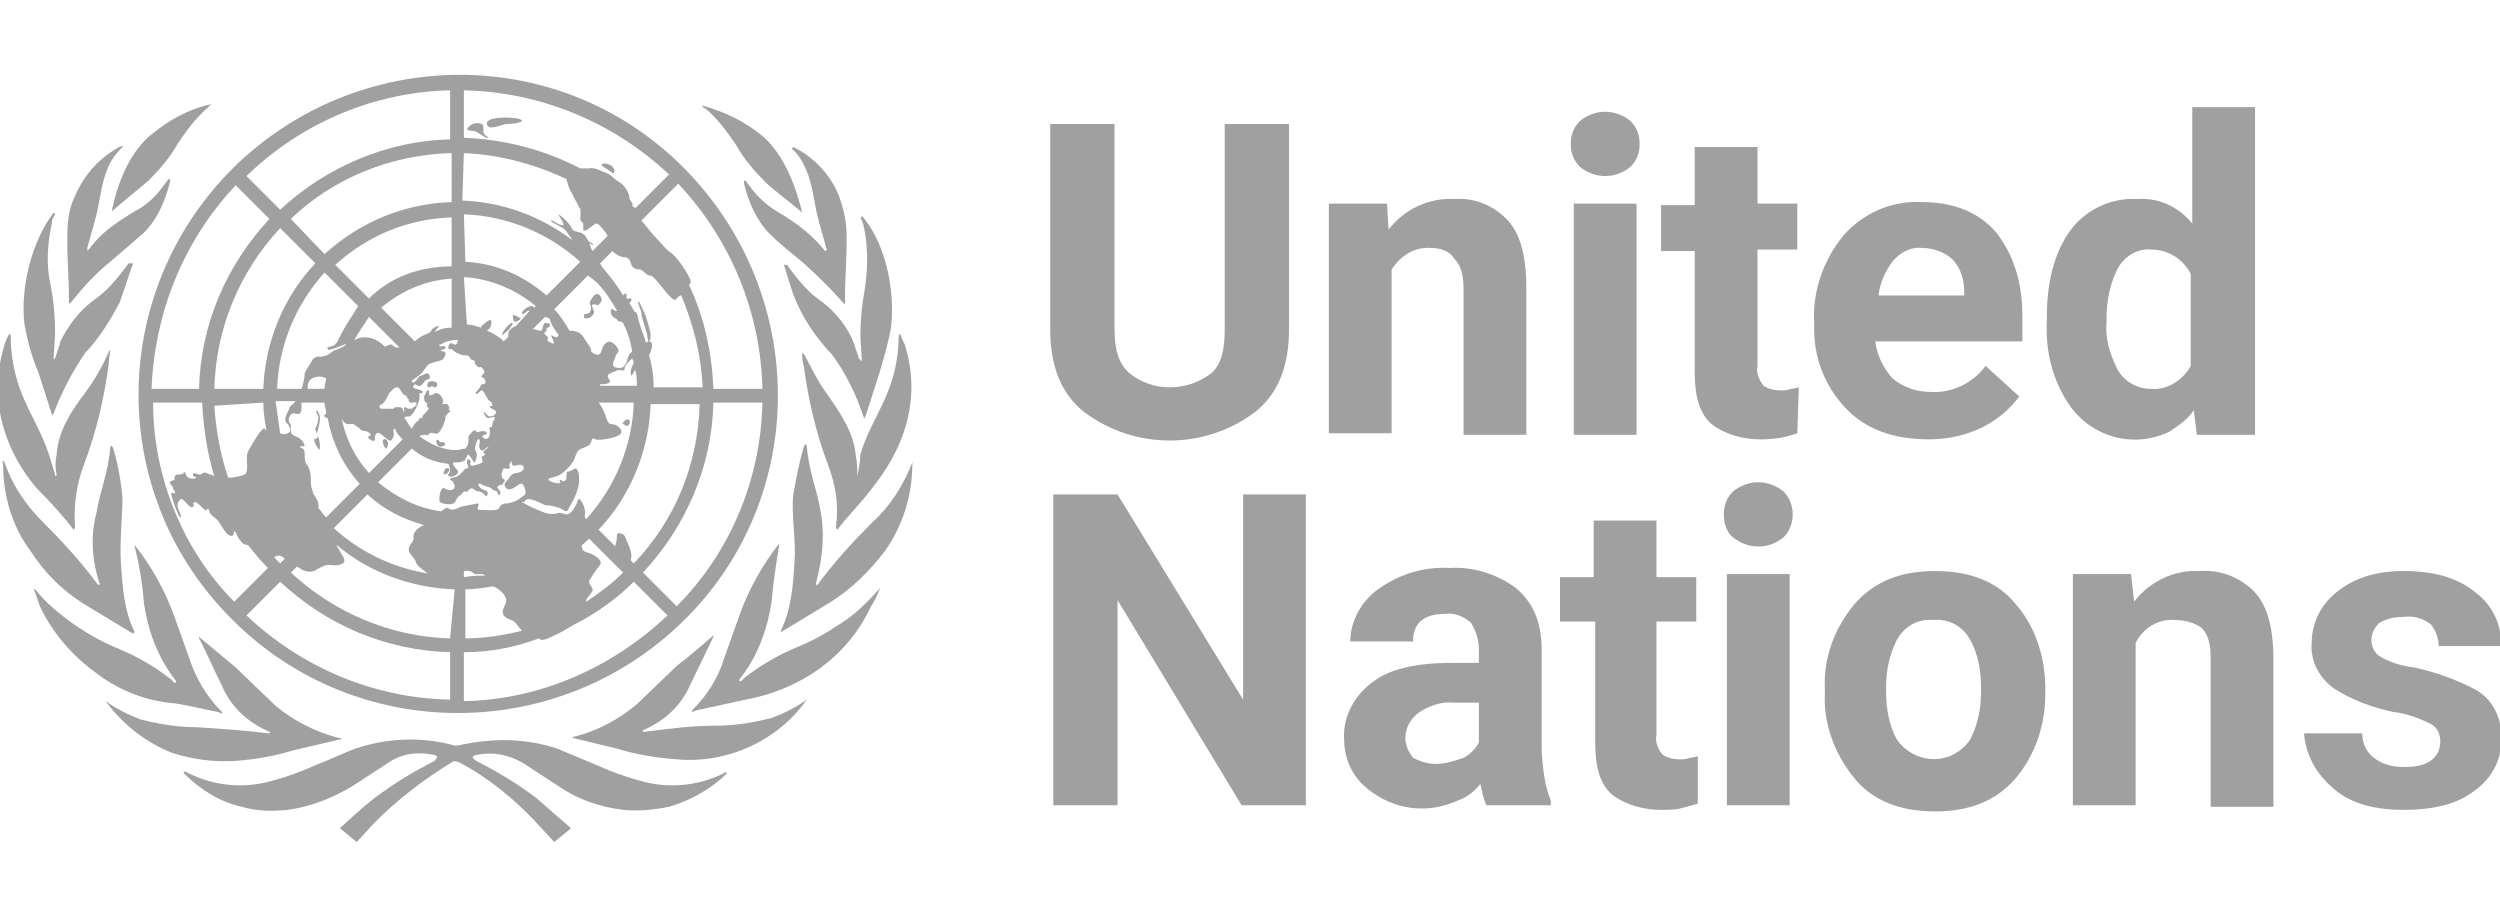 <?xml version="1.0" encoding="utf-8"?>
<!-- Generator: Adobe Illustrator 25.3.1, SVG Export Plug-In . SVG Version: 6.00 Build 0)  -->
<svg version="1.1" id="svg932" xmlns="http://www.w3.org/2000/svg" xmlns:xlink="http://www.w3.org/1999/xlink" x="0px" y="0px"
	 viewBox="0 0 163.3 60" style="enable-background:new 0 0 163.3 60;" xml:space="preserve">
<style type="text/css">
	.st0{fill:#A0A0A0;}
</style>
<g>
	<path id="path927" class="st0" d="M80,8.1h4.2v13.4c0,2.4-0.7,4.2-2.2,5.4c-3.3,2.5-7.9,2.5-11.2,0c-1.5-1.2-2.2-3-2.2-5.4V8.1h4.2
		v13.4c0,1.4,0.3,2.3,1,2.9c1.5,1.2,3.7,1.2,5.3,0c0.7-0.6,0.9-1.6,0.9-2.9L80,8.1z M93.5,16.2c-1.1-0.1-2,0.5-2.6,1.4v10.7h-4.1
		v-15h3.8l0.1,1.7c1-1.3,2.6-2.1,4.3-2c1.3-0.1,2.5,0.4,3.4,1.3c0.9,0.9,1.3,2.4,1.3,4.5v9.6h-4.1v-9.5c0-1-0.2-1.6-0.6-2
		C94.7,16.4,94.1,16.2,93.5,16.2L93.5,16.2z M102.6,9.4c0-0.6,0.2-1.1,0.6-1.5c1-0.8,2.3-0.8,3.3,0c0.4,0.4,0.6,0.9,0.6,1.5
		s-0.2,1.1-0.6,1.5c-1,0.8-2.3,0.8-3.3,0C102.8,10.5,102.6,10,102.6,9.4z M106.9,13.3v15.1h-4.1V13.3H106.9z M117.4,28.3
		c-0.8,0.3-1.6,0.4-2.4,0.4c-1.1,0-2.3-0.3-3.2-1c-0.8-0.7-1.1-1.8-1.1-3.4v-7.9h-2.2v-3h2.2V9.6h4.1v3.7h2.6v3h-2.6v7.6
		c-0.1,0.5,0.1,0.9,0.4,1.3c0.3,0.2,0.7,0.3,1.1,0.3c0.2,0,0.4,0,0.7-0.1c0.2,0,0.4-0.1,0.5-0.1L117.4,28.3z M131.9,25.9
		c-0.6,0.8-1.3,1.4-2.2,1.9c-1.1,0.6-2.4,0.9-3.7,0.9c-2.4,0-4.2-0.7-5.5-2.1s-2-3.2-2-5.1V21c-0.1-2,0.6-4,1.9-5.6
		c1.3-1.5,3.2-2.3,5.1-2.2c2.2,0,3.8,0.7,4.9,2c1.1,1.4,1.7,3.2,1.7,5.4v1.7h-9.6c0.1,0.9,0.5,1.7,1.1,2.4c0.7,0.6,1.6,0.9,2.5,0.9
		c1.4,0.1,2.8-0.6,3.6-1.7L131.9,25.9z M125.6,16.2c-0.8-0.1-1.5,0.3-2,0.9c-0.5,0.7-0.8,1.4-0.9,2.2h5.6V19c0-0.7-0.2-1.4-0.7-2
		C127.1,16.5,126.3,16.2,125.6,16.2L125.6,16.2z M143.5,28.4l-0.2-1.6c-0.4,0.6-1,1-1.6,1.4c-2.3,1.1-5,0.4-6.5-1.7
		c-1.1-1.6-1.6-3.5-1.5-5.5v-0.3c0-2.3,0.5-4.2,1.5-5.6c1-1.4,2.7-2.2,4.4-2.1c1.4-0.1,2.7,0.5,3.6,1.6V7h4.1v21.4H143.5z M137.6,21
		c-0.1,1.1,0.2,2.1,0.7,3.1c0.4,0.8,1.3,1.3,2.2,1.3c1.1,0.1,2.1-0.6,2.6-1.5v-6c-0.5-1-1.5-1.6-2.6-1.6c-0.9-0.1-1.8,0.5-2.2,1.3
		c-0.5,1-0.7,2.1-0.7,3.2V21z M85.3,32.3v20.3h-4.2L73,39.2v13.4h-4.2V32.3H73l8.2,13.4V32.3H85.3z M97.1,52.6
		c-0.2-0.4-0.3-0.9-0.4-1.4c-0.4,0.5-0.9,0.9-1.5,1.1c-2,0.9-4.2,0.6-5.9-0.8c-1-0.8-1.5-2-1.5-3.2c-0.1-1.4,0.6-2.8,1.8-3.7
		c1.1-0.9,2.9-1.3,5.2-1.3h1.8v-0.9c0-0.6-0.2-1.2-0.5-1.7c-0.4-0.4-1.1-0.7-1.7-0.6c-1.4,0-2.1,0.6-2.1,1.8h-4.1
		c0-1.3,0.7-2.6,1.8-3.4c1.4-1,3-1.5,4.7-1.4c1.5-0.1,3.1,0.4,4.3,1.3c1.1,0.9,1.7,2.2,1.7,4v6.4c0,0.7,0.1,1.4,0.2,2.1
		c0.1,0.5,0.2,0.9,0.4,1.4v0.3L97.1,52.6z M93.8,49.9c0.6,0,1.2-0.2,1.8-0.4c0.4-0.2,0.8-0.6,1-1v-2.6H95c-0.8-0.1-1.7,0.2-2.4,0.7
		c-0.5,0.4-0.8,1-0.8,1.6c0,0.5,0.2,0.9,0.5,1.3C92.7,49.7,93.2,49.9,93.8,49.9L93.8,49.9z M110.9,52.5c-0.4,0.1-0.7,0.2-1.1,0.3
		s-0.9,0.1-1.3,0.1c-1.1,0-2.3-0.3-3.2-1c-0.8-0.7-1.1-1.8-1.1-3.4v-7.9h-2.3v-2.9h2.2V34h4.1v3.7h2.6v2.9h-2.6V48
		c-0.1,0.5,0.1,0.9,0.4,1.3c0.3,0.2,0.7,0.3,1.1,0.3c0.2,0,0.4,0,0.7-0.1c0.2,0,0.4-0.1,0.5-0.1L110.9,52.5z M112.6,33.6
		c0-0.6,0.2-1.1,0.6-1.5c1-0.8,2.3-0.8,3.3,0c0.8,0.8,0.8,2.2,0,3c-1,0.8-2.3,0.8-3.3,0C112.8,34.8,112.6,34.2,112.6,33.6
		L112.6,33.6z M116.9,37.5v15.1h-4.1V37.5H116.9z M119.2,45.3V45c-0.1-2,0.6-3.9,1.9-5.5c1.3-1.5,3-2.2,5.3-2.2
		c2.3,0,4.1,0.7,5.3,2.2c1.3,1.5,1.9,3.5,1.9,5.5v0.3c0,2-0.6,3.9-1.9,5.5c-1.3,1.5-3,2.2-5.3,2.2s-4.1-0.7-5.3-2.2
		C119.8,49.2,119.1,47.2,119.2,45.3L119.2,45.3z M123.2,44.9v0.3c0,1.1,0.2,2.2,0.7,3.1c0.9,1.3,2.7,1.7,4,0.8
		c0.3-0.2,0.6-0.5,0.8-0.8c0.5-1,0.7-2,0.7-3.1v-0.3c0-1.1-0.2-2.2-0.7-3.1c-0.5-0.9-1.4-1.4-2.4-1.3c-1-0.1-1.9,0.4-2.4,1.3
		C123.4,42.8,123.2,43.8,123.2,44.9L123.2,44.9z M142.1,40.5c-1.1-0.1-2.1,0.5-2.6,1.5v10.6h-4.1V37.5h3.8l0.2,1.8
		c1-1.3,2.6-2.1,4.3-2c1.3-0.1,2.6,0.4,3.5,1.3c0.9,0.9,1.3,2.4,1.3,4.5v9.6h-4.1V43c0-1-0.2-1.6-0.6-2
		C143.4,40.7,142.7,40.5,142.1,40.5L142.1,40.5z M159.4,48.4c0-0.4-0.2-0.9-0.6-1.1c-0.8-0.4-1.6-0.7-2.5-0.8
		c-1.4-0.3-2.7-0.8-3.8-1.5c-1-0.7-1.6-1.8-1.5-3c0-1.3,0.6-2.5,1.6-3.3c1.1-0.9,2.5-1.4,4.4-1.4s3.5,0.4,4.7,1.4
		c1.1,0.8,1.7,2.1,1.7,3.5h-4.1c0-0.5-0.2-1-0.5-1.4c-0.5-0.4-1.1-0.6-1.8-0.5c-0.6,0-1.1,0.1-1.6,0.4c-0.3,0.3-0.5,0.7-0.5,1.1
		c0,0.4,0.2,0.9,0.6,1.1c0.7,0.4,1.4,0.6,2.2,0.7c1.4,0.3,2.8,0.8,4.1,1.5c1.1,0.7,1.6,1.8,1.6,3.2c0,1.3-0.6,2.5-1.7,3.3
		c-1.1,0.9-2.7,1.3-4.7,1.3c-2.1,0-3.7-0.5-4.8-1.6c-1-0.9-1.6-2.1-1.7-3.4h3.8c0,0.7,0.3,1.3,0.9,1.7c0.6,0.4,1.2,0.5,1.9,0.5
		C158.6,50.1,159.4,49.5,159.4,48.4L159.4,48.4z"/>
	<path id="path929" class="st0" d="M47.3,50.5c-1.6,0.8-3.4,1-5.1,0.6c-1.2-0.3-2.3-0.7-3.4-1.2l-2.4-1c-2.1-0.7-4.3-0.7-6.5-0.2
		h-0.2c-2.1-0.6-4.4-0.5-6.5,0.2c-0.8,0.3-1.6,0.7-2.4,1c-1.1,0.5-2.2,0.9-3.4,1.2c-1.7,0.4-3.5,0.2-5.1-0.6l-0.2-0.1
		c-0.1,0-0.1,0-0.1,0.1c1.1,1.1,2.4,1.9,3.8,2.2c1,0.3,2,0.3,3,0.2c1.5-0.2,3-0.8,4.3-1.6l2.3-1.5c0.9-0.6,1.9-0.7,2.9-0.5
		c0.5,0.1,0.1,0.3,0.1,0.4c-1.4,0.7-2.7,1.5-3.9,2.4c-0.8,0.6-2.3,2-2.3,2l1.1,0.9l1.2-1.3c1.5-1.5,3.2-2.8,5-3.9
		c0.1-0.1,0.3-0.1,0.5,0c1.9,1,3.6,2.4,5,3.9l1.2,1.3l1.1-0.9l-2.3-2c-1.2-0.9-2.5-1.7-3.9-2.4c-0.1-0.1-0.5-0.3,0.1-0.4
		c1-0.2,2,0,2.9,0.5l2.3,1.5c1.3,0.9,2.7,1.4,4.3,1.6c1,0.1,2,0,3-0.2c1.4-0.4,2.8-1.2,3.8-2.2c0,0-0.1,0-0.1-0.1L47.3,50.5
		 M52.7,45.7c-0.7,0.5-1.5,0.9-2.3,1.2c-1.2,0.3-2.4,0.5-3.6,0.5c-1.6,0-3.1,0.2-4.7,0.4c-0.1,0-0.2,0-0.1-0.1
		c1.4-0.6,2.5-1.6,3.1-3l1.5-3.1v-0.1c-0.1,0.1-1.6,1.4-2.4,2L41.6,46c-1.2,1-2.5,1.7-4,2.1h-0.1l-0.1,0.1l2.9,0.7
		c1.3,0.4,2.6,0.6,3.9,0.7C47.5,49.9,50.8,48.4,52.7,45.7C52.8,45.7,52.7,45.7,52.7,45.7 M57.5,38.4c-0.8,0.9-1.7,1.8-2.7,2.4
		c-0.9,0.6-1.8,1.1-2.8,1.5c-1.2,0.5-2.4,1.2-3.4,2l-0.2,0.2c-0.1,0-0.1,0-0.1-0.1s1.6-1.7,2.1-5.1c0.1-1.2,0.3-2.5,0.5-3.7v-0.1
		c-1.1,1.4-2,3-2.6,4.7l-1,2.8c-0.4,1.3-1.1,2.4-2,3.3l-0.1,0.1v0.1c0.1,0,0.2-0.1,0.3-0.1l3.2-0.7c1.7-0.3,3.4-1,4.8-2
		c1.5-1.1,2.6-2.4,3.4-4.1C57.1,39.3,57.3,38.9,57.5,38.4C57.6,38.4,57.5,38.4,57.5,38.4 M59.6,30.2C59,31.7,58.2,33,57,34.1
		c-1.3,1.3-2.5,2.6-3.6,4.1c0,0.1-0.1,0-0.1-0.1c0.4-1.5,0.6-3.1,0.3-4.7c-0.2-1.3-0.8-2.7-0.9-4.3L52.6,29c0,0.1-0.1,0.1-0.1,0.2
		c-0.3,1-0.5,2.1-0.7,3.2c-0.1,1.3,0.2,3,0.1,4.3c-0.1,1.5-0.2,3.1-0.9,4.5v0.1l3.3-2c1.4-0.9,2.5-2,3.5-3.3
		C59,34.3,59.6,32.3,59.6,30.2L59.6,30.2L59.6,30.2"/>
	<path id="path931" class="st0" d="M56,31.1L56,31.1c0-0.4,0-0.9-0.1-1.3c-0.1-1.5-1-2.8-1.9-4.1c-0.6-0.8-1-1.7-1.5-2.6
		c0,0-0.1,0-0.1-0.1c0,0.3,0,0.6,0.1,0.9c0.3,2.2,0.8,4.4,1.6,6.5c0.5,1.3,0.7,2.7,0.5,4c0,0.1,0,0.1,0.1,0.2
		c0.5-0.7,1.5-1.7,2.1-2.5s3.9-4.5,2.3-9.6c-0.1-0.2-0.2-0.4-0.3-0.7l-0.1,0.1c0,3.7-1.8,5.3-2.5,7.8C56.2,30.1,56.1,30.6,56,31.1
		 M56.1,23.4l-0.3-0.9L55.6,22c-0.5-1-1.3-1.9-2.2-2.5c-0.8-0.6-1.4-1.4-2-2.2h-0.2c0.1,0.2,0.5,1.8,0.9,2.6c0.5,1.1,1.2,2.1,2,3
		l0.2,0.2c0.9,1.2,1.6,2.6,2.1,4.1c0,0,0,0.1,0.1,0.1l0,0l0.9-2.8c0.3-1,0.6-2,0.8-3.1c0.3-2.5-0.4-5.6-1.9-7.3c0,0,0,0.1-0.1,0.1
		l0.1,0.2l0.1,0.3c0.3,1.3,0.3,2.7,0.1,4.1c-0.2,1.1-0.3,2.1-0.3,3.2c0,0.2,0.1,1.5,0.1,1.6C56.3,23.6,56.2,23.5,56.1,23.4
		 M51.7,9.7c0.5,0.4,0.8,1,1,1.5c0.4,0.9,0.5,2.3,0.8,3.3l0.5,1.8c0,0.1-0.1,0.1-0.1,0.1c-0.8-1-1.8-1.8-3-2.5
		c-0.7-0.4-1.4-1-1.9-1.7l-0.3-0.4h-0.1l0,0V12c0.3,1.2,0.8,2.4,1.7,3.3c0.7,0.7,1.5,1.3,2.2,1.9c0.9,0.8,1.8,1.7,2.6,2.6
		c0,0,0.1,0.1,0.1,0v-0.9l0.1-2.6v-0.9c0-0.9-0.2-1.8-0.5-2.6c-0.5-1.3-1.6-2.5-2.8-3.1C51.9,9.6,51.8,9.6,51.7,9.7
		C51.7,9.6,51.7,9.6,51.7,9.7 M46.1,7.1c0.8,0.7,1.4,1.5,2,2.4c0.5,0.9,1.2,1.7,1.9,2.4c0.5,0.5,2,1.6,2.4,2
		c-0.1-0.4-0.8-3.6-2.7-5.1c-1.1-0.9-2.4-1.5-3.8-1.9V7L46.1,7.1 M15.4,49.7c1.3-0.1,2.5-0.3,3.8-0.7l3-0.7h0.1c0,0,0-0.1-0.1-0.1
		l0,0h-0.1c-1.5-0.4-2.9-1.1-4.1-2.1l-2.6-2.5l-2.4-2v0.1c0.2,0.3,1,2.1,1.5,3.1c0.6,1.4,1.7,2.4,3.1,3c0.1,0.1,0,0.1-0.1,0.1
		c-1.6-0.2-3.1-0.3-4.7-0.4c-1.2,0-2.4-0.2-3.6-0.5c-0.8-0.3-1.6-0.7-2.3-1.2h0c1.1,1.5,2.6,2.7,4.4,3.4
		C12.6,49.6,14,49.8,15.4,49.7 M14.2,46.5c0.1,0,0.2,0.1,0.3,0.1v-0.1l-0.1-0.1c-0.9-0.9-1.6-2.1-2-3.3l-1-2.8
		c-0.6-1.7-1.5-3.3-2.6-4.7v0.1c0.3,1.2,0.5,2.4,0.6,3.7c0.5,3.4,2.1,5,2.1,5.1s0,0.1-0.1,0.1l-0.2-0.2c-1-0.8-2.2-1.5-3.4-2
		c-1-0.4-1.9-0.9-2.8-1.5c-1-0.7-2-1.5-2.7-2.4H2.2c0.2,0.4,0.3,0.9,0.5,1.3c0.8,1.6,2,3,3.5,4.1c1.4,1.1,3.1,1.8,4.8,2
		C12.1,46,13.1,46.3,14.2,46.5 M5.4,39.4l3.3,2c0,0,0-0.1,0.1-0.1c-0.7-1.4-0.8-3-0.9-4.5c-0.1-1.4,0.1-3,0.1-4.3
		c-0.1-1.1-0.3-2.2-0.6-3.2c0-0.1-0.1-0.1-0.1-0.2l-0.1,0.1l0,0c-0.1,1.6-0.7,3-0.9,4.3C5.9,35,6,36.6,6.5,38.1
		c0.1,0.1-0.1,0.1-0.1,0.1c-1.1-1.5-2.3-2.8-3.6-4.1c-1.1-1.1-2-2.4-2.5-3.9l-0.1-0.1c-0.1,0,0,0.1,0,0.2c0,2.1,0.6,4.1,1.8,5.7
		C2.9,37.4,4,38.5,5.4,39.4 M4.8,34.6c0.1-0.1,0.1-0.1,0.1-0.2C4.8,33,5,31.6,5.5,30.3c0.8-2.1,1.3-4.3,1.6-6.5
		c0-0.3,0.1-0.8,0.1-0.9c-0.1,0-0.1,0-0.1,0.1c-0.4,0.9-0.9,1.8-1.5,2.6c-0.9,1.2-1.8,2.5-1.9,4.1c-0.1,0.4-0.1,0.9,0,1.3
		c0,0,0,0.1-0.1,0.1l0,0V31l-0.4-1.3c-0.8-2.5-2.5-4.1-2.5-7.8l-0.1-0.1c-0.1,0.2-0.2,0.4-0.3,0.7c-1.6,5.1,1.6,8.9,2.3,9.6
		S4.3,33.9,4.8,34.6 M2.5,24.3l0.9,2.8c0,0,0.1,0,0.1-0.1l0,0c0.5-1.3,1.2-2.7,2.1-4l0.2-0.2c0.8-0.9,1.4-1.9,2-3
		c0.3-0.8,0.8-2.4,0.9-2.6H8.4c-0.6,0.8-1.2,1.6-2,2.2c-1,0.7-1.7,1.5-2.3,2.6c-0.1,0.2-0.2,0.3-0.2,0.5l-0.3,0.9c0,0-0.1,0.1-0.1,0
		s0.1-1.4,0.1-1.6c0-1.1-0.1-2.2-0.3-3.2c-0.3-1.3-0.2-2.7,0.1-4.1c0-0.1,0-0.2,0.1-0.3c0-0.1,0.1-0.2,0.1-0.2s0-0.1-0.1-0.1
		c-1.4,1.8-2.2,4.9-1.9,7.3C1.8,22.3,2.1,23.4,2.5,24.3 M4.4,16.4L4.5,19v0.8h0.1c0.8-1,1.6-1.9,2.6-2.7l2.2-1.9
		c0.9-0.9,1.4-2.1,1.7-3.3v-0.2H11l-0.3,0.4c-0.5,0.7-1.1,1.3-1.9,1.7c-1.3,0.8-2.2,1.4-3,2.5c-0.1,0.1-0.1,0.1-0.1-0.1l0.5-1.8
		c0.3-1,0.4-2.4,0.8-3.3c0.2-0.6,0.6-1.1,1-1.5V9.5c0,0-0.1,0.1-0.2,0.1c-1.3,0.7-2.3,1.8-2.9,3.2c-0.4,0.8-0.5,1.7-0.5,2.6V16.4
		 M7.3,13.8L7.3,13.8l2.4-2c0.7-0.7,1.4-1.5,1.9-2.4c0.6-0.9,1.2-1.7,2-2.4l0.2-0.2v0c-1.4,0.3-2.7,1-3.8,1.9
		C8,10.2,7.4,13.3,7.3,13.8 M29.3,30.8c0.2-0.2-0.2-0.4-0.3,0C28.9,31.1,29.2,31,29.3,30.8 M33.5,21.1c-0.2-0.1-0.8,0.7-0.7,0.8
		C33.1,21.7,33.4,21.4,33.5,21.1 M33.6,21c0.1,0.1,0.5-0.2,0.4-0.2c-0.1-0.1-0.5-0.3-0.5-0.2C33.5,20.8,33.5,20.9,33.6,21 M41,27.8
		c0.2-0.1,0.2-0.4,0-0.4s-0.4,0.3-0.3,0.3S40.9,27.9,41,27.8 M38.3,20.5c-0.2,0-0.2,0.2-0.1,0.3c0.1,0,0.3,0,0.4-0.1
		c0.1-0.1,0.2-0.2,0.2-0.3c0-0.2-0.2-0.4-0.1-0.5c0.1-0.1,0.3,0.1,0.4,0c0.1-0.1,0.2-0.2,0.2-0.3c0-0.1-0.1-0.4-0.3-0.4
		s-0.4,0.4-0.4,0.4c-0.1,0.1-0.1,0.3,0,0.4C38.6,20.2,38.6,20.5,38.3,20.5"/>
	<path id="path933" class="st0" d="M41.9,20.6c0.1,0.3,0.2,0.7,0.3,1c0.1,0.2,0.1,0.8,0.2,0.7c0.1-0.1,0.1-0.4,0.1-0.5
		c-0.1-0.4-0.2-0.8-0.3-1.1c-0.1-0.2-0.4-1-0.5-1c-0.1,0.1,0.2,0.5,0.2,0.8C42,20.6,41.9,20.5,41.9,20.6 M40,11.3
		c0.2,0.1,0.2-0.3-0.1-0.5s-0.7-0.1-0.6,0C39.5,11,39.8,11.1,40,11.3 M31.8,8.9c-0.4-0.2-0.1-0.5-0.3-0.8C31.2,8,30.9,8,30.6,8.3
		c-0.3,0.3,0.3,0.2,0.5,0.3s0.7,0.5,0.8,0.4C31.9,9,31.9,9,31.8,8.9L31.8,8.9 M34,7.8c-0.5-0.2-2.3-0.2-2.2,0.3c0.1,0.5,1,0,1.3,0
		S34.4,8,34,7.8 M29,28.9c-0.1-0.1-0.3,0.1-0.3-0.1c-0.1-0.1-0.2-0.1-0.2,0s0,0.2,0.1,0.3c0.1,0.1,0.3,0.1,0.4,0
		C29.1,29.1,29.1,29,29,28.9 M28,25.3c0.2,0,0.2-0.1,0.2-0.1c0.1,0,0,0.1,0.2,0.1s0.3-0.4-0.2-0.4C27.8,24.9,27.9,25.3,28,25.3
		 M28.6,25.7c-0.3-0.1-0.2,0.1-0.4,0.1c-0.3,0.1-0.1-0.2-0.2-0.3c-0.1-0.1-0.2,0.2-0.3,0.4c0,0.1,0,0.3,0.1,0.4l1,0.1
		C29.1,26.4,28.9,25.8,28.6,25.7 M25.2,29.3c0.1,0,0.2-0.3,0.1-0.5s-0.3-0.1-0.3,0C25,29,25.1,29.2,25.2,29.3 M20.9,29.3
		c0-0.1,0-0.5-0.1-0.7s-0.1,0.1-0.2,0.1s-0.1-0.2-0.1-0.2s0,0.3,0.1,0.5C20.7,29.2,20.9,29.5,20.9,29.3 M20.7,28.3
		c0.1-0.3,0.2-0.7,0.2-1c0-0.2-0.1-0.4-0.2-0.5c-0.1,0,0,0.2,0.1,0.4c0,0.3-0.1,0.6-0.2,0.8C20.6,28.1,20.7,28.4,20.7,28.3"/>
	<path id="path935" class="st0" d="M15.2,40.5c8.1,8.1,21.3,8.1,29.5,0s8.1-21.3,0-29.5s-21.3-8.1-29.5,0l0,0
		C7,19.2,7,32.4,15.2,40.5C15.1,40.5,15.1,40.5,15.2,40.5 M10,26.3h3.2c0.1,1.6,0.3,3.2,0.8,4.8c-0.2-0.1-0.3-0.1-0.5-0.2
		S13.1,31,13.1,31c-0.2,0-0.5-0.2-0.5,0s0.2,0.1,0.2,0.2s-0.5,0.1-0.6-0.1S12,30.7,12,30.9C11.9,31,11.7,31,11.5,31
		c-0.1,0.1-0.1,0.2-0.1,0.3c0,0.1-0.3,0.1-0.3,0.2c0,0.2,0.2,0.2,0.2,0.4c0.1,0.2,0.2,0.3,0.1,0.3c-0.1,0.1-0.1-0.1-0.2,0
		c-0.1,0.1,0.5,1.7,0.6,1.6s-0.2-0.5-0.2-0.8c0-0.2,0.1-0.3,0.2-0.4c0.2-0.1,0.6,0.7,0.8,0.5c0.2-0.1-0.1-0.2,0.1-0.3
		c0.2-0.1,0.7,0.7,0.8,0.5s0.2,0.1,0.2,0.2c0.2,0.3,0.4,0.3,0.6,0.6c0.2,0.3,0.5,0.9,0.8,0.9s0.1-0.3,0.2-0.3c0.1,0,0.2,0.4,0.4,0.6
		c0.1,0.2,0.3,0.3,0.5,0.3c0.4,0.5,0.8,1,1.3,1.5l-2.2,2.2C12,36,10,31.2,10,26.3 M28.1,21.7l-0.2,0.1c-0.3,0.1-0.6,0.3-0.8,0.5
		l-2.2-2.2c1.3-1.1,2.9-1.8,4.6-1.9v3.2c-0.4,0-0.8,0.1-1.1,0.3c0.1-0.2,0.2-0.3,0.3-0.4C28.4,21.3,28.2,21.5,28.1,21.7 M26.4,26.9
		L26.4,26.9V27c0-0.1-0.1-0.2-0.1-0.3c-0.1-0.1-0.1-0.1-0.2-0.1h-0.3l-0.1,0.1H25c-0.1,0-0.2,0-0.2-0.1c-0.1-0.2,0.3-0.1,0.5-0.7
		c0.1-0.1,0.1-0.2,0.1-0.2l0.1-0.1l0.1-0.1l0.1-0.1c0.1-0.1,0.2-0.1,0.3-0.1l0,0l0.1,0.1l0.2,0.3c0.1,0.1,0.1,0.1,0.1,0.1
		c0.1,0,0.2,0.1,0.2,0.2l0.1,0.1v0.1c0.1,0.1,0.1,0.1,0.1,0.1H27c0.1-0.1,0.1,0,0.2,0v0.1c0,0.1,0,0.1-0.1,0.1
		c0,0.1-0.1,0.1-0.1,0.1c-0.1,0.1-0.1,0.1-0.2,0.1s-0.2,0-0.3-0.1c-0.1,0-0.1,0-0.1,0.1V27 M20.5,32.2c-0.2-0.3-0.2-0.6-0.2-1
		c0-0.3-0.1-0.7-0.3-0.9c-0.1-0.2-0.1-0.4-0.1-0.7c0-0.4-0.3-0.3-0.3-0.4s0.3,0,0.3-0.1c-0.1-0.3-0.3-0.5-0.6-0.6
		C18.9,28.3,19,28.2,19,28s0-0.3-0.1-0.4c-0.1-0.2,0-0.6,0.3-0.6c0.1,0,0.3,0.1,0.4,0s0.1-0.4,0.1-0.7h1.5c0,0.2,0.1,0.5,0.1,0.7
		c-0.1,0.1-0.2,0.2-0.1,0.2c0.1,0.1,0.1,0.1,0.2,0.1c0.3,1.6,1,3.1,2.1,4.3l-2.2,2.2c-0.2-0.2-0.3-0.4-0.5-0.6V33
		c0-0.4-0.3-0.6-0.4-0.9 M18.3,28.3c-0.1-0.7-0.2-1.4-0.3-2.1h1.3c-0.1,0.2-0.4,0.3-0.4,0.5c-0.1,0.2-0.4,0.7-0.2,0.9
		C19.3,28.2,18.7,28.5,18.3,28.3 M18.6,36.5l-0.3,0.3l-0.4-0.4C18.2,36.2,18.4,36.3,18.6,36.5 M22,22.4c-0.1,0-0.1,0.1-0.1,0.1
		c-0.2,0.2-0.6,0.1-0.5,0.3c0.1,0.2,1.2-0.4,1.2-0.3s-0.5,0.3-0.8,0.4c-0.3,0.2-0.4,0.4-1,0.4c-0.3,0-0.4,0.2-0.5,0.4
		c-0.1,0.2-0.3,0.4-0.4,0.7c0,0.3-0.1,0.7-0.2,1h-1.6c0.1-2.8,1.2-5.5,3.1-7.6l2.2,2.2C22.9,20.8,22.4,21.5,22,22.4 M24.1,20.7l2,2
		h-0.2c-0.2,0-0.2-0.2-0.4-0.2c-0.3,0.1-0.4,0.2-0.4,0.1c-0.2-0.2-0.5-0.4-0.8-0.5c-0.4-0.1-0.8-0.1-1.1,0.1c-0.1,0-0.1,0.1-0.1,0.1
		C23.4,21.7,23.8,21.2,24.1,20.7 M21.3,24.7c0,0.2-0.1,0.4-0.1,0.7h-1.1c0-0.2,0-0.4,0.1-0.5c0.1-0.2,0.4-0.3,0.7-0.3
		C21.1,24.6,21.2,24.7,21.3,24.7 M22.3,27.3l0.1,0.2c0.1,0.1,0.2,0.2,0.3,0.2c0.1,0,0.3,0,0.4,0c0.1,0.1,0.3,0.2,0.4,0.3
		c0.1,0.2,0.3,0.1,0.5,0.2s0.3,0.2,0.1,0.3c-0.2,0.1,0.2,0.3,0.3,0.3s0.1-0.1,0.1-0.3c0-0.1,0.1-0.3,0.3-0.2
		c0.2,0.1,0.7,0.7,0.8,0.4c0.2-0.2,0.1-0.5,0.1-0.6s0.1-0.1,0.1-0.1c0.1,0.3,0.3,0.5,0.5,0.7l-2.2,2.2
		C23.2,29.9,22.6,28.7,22.3,27.3 M24.1,19.5l-2.2-2.2c2.1-1.9,4.7-3,7.6-3.1v3.2C27.4,17.4,25.5,18.1,24.1,19.5 M21.2,16.6L19,14.3
		c2.8-2.7,6.6-4.2,10.5-4.3v3.2C26.4,13.3,23.5,14.5,21.2,16.6 M20.6,17.2c-2.1,2.2-3.3,5.2-3.4,8.2H14c0.1-3.9,1.6-7.6,4.3-10.5
		L20.6,17.2z M17.2,26.3c0,0.6,0.1,1.2,0.2,1.8c-0.1,0-0.1-0.2-0.2-0.1c-0.2,0.1-0.8,1.1-1,1.5s0.1,1.2-0.2,1.5
		c-0.3,0.1-0.7,0.2-1,0.2h-0.1c-0.5-1.5-0.8-3.1-0.9-4.7L17.2,26.3z M29.4,45.7c-5-0.1-9.7-2.1-13.3-5.5l2.2-2.2
		c3,2.8,6.9,4.5,11.1,4.6V45.7z M29.4,41.7c-3.9-0.1-7.6-1.7-10.4-4.3l0.4-0.4c0.1,0.1,0.2,0.1,0.3,0.2c0.2,0.1,0.5,0.2,0.8,0.1
		c0.2-0.1,0.7-0.4,0.9-0.4c0.3,0,0.7,0.1,1-0.1s-0.2-0.7-0.3-1C22,35.7,22,35.7,22,35.6c2.1,1.8,4.9,2.8,7.7,2.9L29.4,41.7z
		 M29.4,37.6c-2.8-0.1-5.5-1.2-7.6-3.1l2.2-2.2c1.1,1,2.3,1.6,3.7,2c-0.5,0.2-0.7,0.5-0.7,0.8c0.1,0.3-0.3,0.4-0.3,0.8
		c0,0.3,0.4,0.5,0.5,0.9c0.1,0.2,0.4,0.4,0.8,0.7c0.4,0.1,0.8,0.2,1.3,0.1H29.4z M29.3,33.2c-0.2-0.1-0.3,0.1-0.5,0.2
		c-1.5-0.2-2.9-0.9-4.1-1.9l2.2-2.2c0.7,0.6,1.5,0.9,2.4,1c0,0.1,0.1,0.2,0.1,0.4s-0.2,0.3-0.1,0.4s0.5,0,0.6-0.2s-0.2-0.3-0.2-0.4
		c-0.1-0.1-0.1-0.2-0.1-0.3h0.2c0.2,0,0.3,0,0.5-0.1c0.1,0,0.1-0.1,0.1-0.1c0-0.1,0.1-0.1,0.1-0.2s0.1-0.1,0.1-0.1l0,0l0.1,0.1
		c0.1,0.1,0.2,0.4,0.3,0.4c0.1-0.1,0.2-0.5,0.1-0.7c-0.1-0.1-0.1-0.3,0-0.5c0-0.1,0.1-0.4,0.2-0.3s0,0.3,0,0.4
		c0,0.2,0.1,0.4,0.3,0.3c0.1-0.1,0.2-0.2,0.3-0.2s-0.3,0.2-0.3,0.3c-0.1,0.1,0.2,0.2,0.1,0.2c-0.1,0.1-0.1,0-0.2,0.1s0.1,0.4,0,0.4
		c-0.1,0.1-0.5,0.2-0.6,0.2c-0.1,0.1-0.2-0.1-0.2-0.1c0.1-0.1,0-0.3-0.1-0.3s-0.1,0.1-0.1,0.2s0.1,0.3,0.1,0.3
		c0,0.1-0.2,0.1-0.3,0.2c-0.1,0.2-0.3,0.3-0.4,0.4c-0.2,0.1-0.5,0.1-0.5,0.2s0.2,0.1,0.2,0.2c0.1,0.2,0.2,0.4-0.1,0.5
		c-0.2,0.1-0.5-0.2-0.6-0.1s-0.2,0.3-0.2,0.7c-0.1,0.3,0.6,0.4,0.9,0.3c0.2-0.1,0.2-0.4,0.4-0.5c0.2-0.1,0.2-0.3,0.4-0.3
		c0.2,0.1,0.2-0.2,0.4-0.2s0.2,0.2,0.5,0.2c0.4,0.1,0.4,0.4,0.5,0.3c0.1-0.2,0.1-0.3-0.2-0.4c-0.3-0.1-0.5-0.5-0.2-0.4
		c0.3,0.2,0.6,0.2,0.7,0.3c0.1,0.2,0.4,0.1,0.4,0.3c0.1,0.3,0.3,0,0.1-0.2s-0.1-0.2,0-0.3s0.2,0.1,0.3-0.2c0.2-0.2-0.1-0.2-0.1-0.3
		c-0.1-0.1,0-0.7,0.2-0.6s0.4-0.1,0.3-0.1c-0.1-0.1,0.1-0.4,0.1-0.4s0,0.2,0.1,0.3c0.1,0.1,0.6-0.2,0.7,0.1c0.1,0.3-0.4,0.4-0.5,0.4
		c-0.2,0-0.4,0.2-0.5,0.4c-0.2,0.2-0.3,0.3-0.2,0.5s0.3,0.2,0.5,0.1s0.4-0.3,0.5-0.3c0.2-0.1,0.4,0.5,0.3,0.7
		c-0.1,0.1-0.3,0.2-0.4,0.3c-0.3,0.2-0.7,0.3-1,0.3c-0.2,0.1-0.2,0.1-0.3,0.3s-1,0.1-1.3,0.1s0.2-0.5-0.2-0.4l-1,0.2
		C29.9,33.2,29.5,33.4,29.3,33.2 M32.2,38.3c0.3,0.1,0.5,0.3,0.7,0.5c0.2,0.3,0.2,0.4,0.1,0.7c-0.3,0.5-0.2,0.8,0.4,1
		c0.3,0.1,0.4,0.4,0.7,0.7c-1.2,0.3-2.5,0.5-3.7,0.5v-3.2C30.9,38.5,31.6,38.4,32.2,38.3 M30.3,37.7v-0.4c0.7-0.1,0.5,0.3,1,0.2
		c0.2,0,0.3,0,0.4,0.1C31.3,37.6,30.8,37.6,30.3,37.7 M30.3,45.8v-3.2c1.7,0,3.3-0.3,4.9-0.9c0,0,0.1,0.1,0.2,0.1
		c0.2,0,0.4-0.1,0.6-0.2c0.5-0.2,1-0.5,1.5-0.8c1.4-0.7,2.8-1.7,3.9-2.8l2.2,2.2C40,43.6,35.3,45.7,30.3,45.8 M39.2,17.2l0.8-0.8
		c0.2,0.2,0.5,0.4,0.8,0.4c0.2,0,0.4,0.2,0.4,0.4c0.1,0.3,0.3,0.4,0.6,0.4c0.3,0.1,0.4,0.4,0.7,0.4c0.2,0,0.9,1,1.2,1.3
		c0.2,0.2,0.4,0.4,0.5,0.2c0.2-0.2,0.2-0.2,0.3-0.2c0.8,1.9,1.3,3.9,1.4,6h-3.2c0-0.7-0.1-1.4-0.3-2.1c0.1-0.2,0.2-0.5,0.2-0.7
		c0-0.1-0.1-0.2-0.2-0.2c-0.1,0-0.1,0-0.2,0.1c-0.1-0.4-0.3-0.8-0.4-1.2c-0.1-0.2-0.1-0.5-0.2-0.7c0-0.1-0.1-0.1-0.2-0.2
		c-0.1-0.2-0.2-0.4-0.3-0.5c0.2-0.1,0.2-0.4,0-0.3c-0.3,0.1-0.1-0.2-0.2-0.3c-0.1-0.1-0.1,0-0.2,0.1c-0.4-0.7-0.9-1.3-1.4-1.9
		L39.2,17.2C39.1,17.2,39.1,17.2,39.2,17.2 M41.1,35.7c-0.1-0.2-0.2-0.5-0.3-0.7s-0.5-0.2-0.5-0.1c0,0.2,0,0.4-0.1,0.7v0.1l-1.1-1.1
		c2.1-2.2,3.3-5.2,3.4-8.2h3.2c-0.1,3.9-1.6,7.6-4.3,10.4l-0.2-0.2C41.3,36.2,41.2,36,41.1,35.7 M38.5,37.9c0.2-0.3,0.5-0.8,0.7-1
		c0.2-0.3-0.4-0.7-0.8-0.8C38,36,38,35.8,38,35.6c0.2-0.1,0.3-0.3,0.5-0.4l2.2,2.2c-0.7,0.7-1.5,1.3-2.4,1.9
		c-0.1-0.1,0.3-0.5,0.4-0.7S38.4,38.2,38.5,37.9 M39.8,24.8c-0.3-0.4,0.1-0.4,0.5-0.6c0.2-0.1,0.5,0.1,0.5-0.1s0.1-0.3,0.2-0.4
		c0.1-0.1,0.2-0.2,0.3-0.3c0,0.1,0.1,0.2,0.1,0.3c-0.1,0.2-0.2,0.4-0.2,0.6s0,0.4,0.2,0c0-0.1,0.1-0.1,0.1-0.1
		c0.1,0.3,0.1,0.7,0.1,1h-2.4v-0.1C39.4,25.1,40,25.1,39.8,24.8 M40.3,20.3C40.3,20.4,40.3,20.4,40.3,20.3
		C40.2,20.4,40.2,20.4,40.3,20.3c-0.1,0.1-0.4-0.3-0.4,0s0.1,0.4,0.3,0.5s0.1,0.2,0.3,0.2c0.1,0,0.2,0.1,0.2,0.1
		c0.3,0.6,0.5,1.2,0.6,1.9c-0.1,0-0.2,0.1-0.2,0.2c-0.1,0.1-0.1,0.3-0.2,0.5c-0.2,0.3-0.2,0.4-0.7,0.3c-0.3-0.1-0.1-0.4,0-0.7
		c0.1-0.3,0.2-0.2,0.2-0.4c0-0.2-0.5-0.8-0.8-0.5c-0.3,0.2-0.2,0.4-0.4,0.7c-0.1,0.1-0.2,0.1-0.4,0s-0.2-0.2-0.2-0.3
		s-0.4-0.6-0.5-0.8c-0.2-0.3-0.5-0.4-0.9-0.4c-0.3-0.5-0.6-1-1-1.4l2.2-2.2C39.2,18.5,39.8,19.4,40.3,20.3 M36.5,21.9L36.4,22
		c-0.1,0.1-0.3-0.1-0.4-0.1c0,0.1,0.4,0.7,0,0.5s-0.2-0.2-0.2-0.3c0-0.2-0.4-0.3-0.2-0.4s0-0.3,0.2-0.3c0.2-0.1,0.2-0.3-0.1-0.3
		c-0.3-0.1-0.2,0.6-0.4,0.5c-0.2,0-0.3-0.1-0.5-0.1l0.8-0.8c0.1,0,0.2,0.1,0.3,0.1C36,21.2,36.2,21.5,36.5,21.9 M35.6,33
		c0.4,0,0.7,0.1,1,0.2c0.2,0.1,0.4,0.3,0.5,0.1c0.3-0.5,0.6-1.1,0.7-1.6c0.1-0.8-0.1-1.1-0.2-1.1s-0.3,0.2-0.5,0.2
		C37,30.8,37,31,37,31.2c0,0.2-0.2,0.3-0.3,0.2c-0.1-0.1-0.2-0.1-0.1,0.1c0.1,0.1-0.4,0.1-0.7-0.1s0.4-0.2,0.7-0.4
		c0.3-0.2,0.6-0.5,0.8-0.8s0.2-0.6,0.4-0.8c0.3-0.2,0.7-0.2,0.8-0.5s0.1-0.3,0.3-0.2c0.2,0.1,1.7-0.1,1.7-0.5c0-0.2-0.3-0.5-0.7-0.5
		c-0.2,0-0.3-0.4-0.4-0.7c-0.1-0.2-0.2-0.5-0.4-0.7h2.3c-0.1,2.8-1.2,5.5-3.1,7.6l-0.1-0.1v-0.2c0.1-0.4-0.3-1.1-0.4-1
		c-0.1,0.1,0,0.1-0.3,0.6c-0.1,0.2-0.3,0.4-0.5,0.4s-0.2-0.1-0.5-0.1c-0.3,0.1-0.6,0.1-0.9,0c-0.5-0.2-1-0.4-1.5-0.7
		c0.1-0.1,0.2,0.1,0.2-0.1C34.5,32.4,35.4,32.9,35.6,33 M44.2,39.6L42,37.4c2.8-3,4.5-6.9,4.6-11.1h3.2
		C49.7,31.3,47.7,36.1,44.2,39.6 M49.8,25.4h-3.2C46.5,23,46,20.7,45,18.6l0.1-0.1c0.2-0.2-1-1.9-1.3-2c-0.3-0.2-0.5-0.5-0.7-0.7
		c-0.4-0.4-0.8-0.9-1.2-1.4l2.4-2.4C47.7,15.6,49.7,20.4,49.8,25.4 M30.3,5.9c5,0.1,9.8,2.1,13.4,5.5l-2.2,2.2
		c-0.1-0.1-0.2-0.1-0.2-0.2c0.1-0.2-0.2-0.2-0.2-0.6c-0.1-0.4-0.4-0.8-0.8-1c-0.3-0.2-0.4-0.4-0.7-0.5s-0.8-0.4-1.1-0.3
		c-0.2,0-0.4,0-0.6,0c-2.3-1.2-4.9-1.9-7.6-2L30.3,5.9z M30.3,10c2.3,0.1,4.6,0.7,6.7,1.7c0.1,0.4,0.2,0.7,0.4,1
		c0.1,0.3,0.3,0.5,0.4,0.8c0.2,0.2,0.1,0.5,0.1,0.8c0,0.1,0.1,0.2,0.2,0.3V15c0,0.1,0.2,0.1,0.4-0.1c0.2-0.1,0.3-0.3,0.5-0.3
		c0.2,0.1,0.5,0.5,0.7,0.8l-1,1c-0.1-0.2-0.2-0.5-0.2-0.5l0.2,0.1c0.2,0-0.2-0.2-0.2-0.2c-0.2-0.2-0.2-0.4-0.4-0.5
		c-0.2-0.2-0.5-0.1-0.7-0.3c-0.2-0.4-0.5-0.7-0.9-1c-0.1,0,0.4,0.6,0.3,0.7c-0.2,0.1-0.8-0.4-0.8-0.3c-0.1,0.1,0.7,0.4,0.9,0.6
		c0.1,0.1,0.3,0.4,0.5,0.7c-2.1-1.6-4.6-2.5-7.2-2.6L30.3,10z M30.3,14c2.8,0.1,5.5,1.2,7.6,3.1l-2.2,2.2c-1.5-1.3-3.3-2.1-5.3-2.2
		L30.3,14L30.3,14z M30.3,18.1c1.7,0.1,3.4,0.8,4.7,1.9l-0.1,0.1L34.8,20c-0.3-0.1-0.8,0.4-0.7,0.5s0.3-0.2,0.4-0.2h0.1l-0.9,1
		c-0.3,0.1-0.5,0.3-0.5,0.5V22l-0.3,0.3l-0.2-0.2c-0.3-0.2-0.6-0.4-0.9-0.5c0.2-0.1,0.3-0.3,0.3-0.5c0-0.3-0.1-0.2-0.3-0.1
		c-0.2,0.2-0.3,0.2-0.4,0.4c-0.3-0.1-0.6-0.2-0.9-0.2L30.3,18.1L30.3,18.1z M29.9,22.2c0,0.1,0,0.2-0.1,0.3l0,0
		c-0.1,0.1-0.4-0.3-0.5,0.1c-0.1,0.3,0.2,0.2,0.2,0.2c0.2,0.2,0.4,0.3,0.7,0.4c0.2,0,0.5,0,0.5,0.2c0,0.1,0.3,0.1,0.3,0.2
		c0,0.2,0.2,0.4,0.3,0.4c0.1-0.1,0.3,0.1,0.3,0.2c0.1,0.1,0,0.2-0.1,0.3c-0.2,0.2,0.2,0.1,0.2,0.4c0.1,0.3-0.3,0.1-0.3,0.3
		c-0.1,0.2-0.2,0.3-0.3,0.4c-0.1,0.1,0.1,0.2,0.1,0.1c0.1-0.1,0.2-0.2,0.3-0.2s0.3,0.6,0.5,0.7s0.1,0.3,0.2,0.3s-0.3,0-0.2,0.1
		s0.4,0.2,0.4,0.3c0,0.2-0.2,0.3-0.4,0.3s-0.4-0.4-0.4-0.3s0.1,0.4,0.3,0.4s0.5-0.2,0.4,0.1c-0.2,0.2-0.1,0.5-0.2,0.5
		c-0.1,0-0.2,0-0.1,0.2c0,0.2,0,0.4-0.1,0.5s-0.3,0.1-0.4-0.1c0-0.1,0.3-0.1,0.3-0.2s-0.2-0.2-0.5-0.1c-0.2,0.1-0.2-0.1-0.3-0.1
		s-0.4,0.4-0.4,0.4v0.3c0,0.2-0.1,0.4-0.2,0.5c-0.2,0-0.4,0.1-0.6,0.1c-0.9,0-1.7-0.4-2.4-0.9c0.1-0.1,0.3-0.1,0.4-0.1
		c0.2,0.1,0.2-0.1,0.3-0.1c0.1-0.1,0.4,0.1,0.5,0c0.2-0.1,0.5-0.8,0.5-1c-0.1-0.2,0.4-0.4,0.3-0.5s-0.1,0.1-0.1,0s0.1-0.1,0-0.3
		s-0.3-0.1-0.4-0.1c-0.2-0.1-0.4-0.2-0.5-0.1s-0.2-0.1-0.3-0.1c-0.1,0-0.2,0.1-0.2,0.2c-0.1,0.1,0.1,0.2,0.1,0.3
		c-0.1,0.2-0.4,0.4-0.4,0.5c0,0.2-0.2,0.1-0.2,0.1c-0.1,0.1,0,0.2-0.1,0.2S27,27.8,26.9,28c-0.2-0.2-0.3-0.5-0.5-0.7
		c0.1-0.1,0.2-0.1,0.3-0.1c0.2,0.1,0.8-1,0.7-1.4c-0.1-0.3-0.3-0.1-0.4-0.1c0,0.3,0,0.2,0.1,0.1s0.8-0.1,0.4-0.3
		c-0.2-0.1-0.6-0.1-0.5-0.3c0.1-0.2,0.3,0,0.3,0c0.3,0.1,0.4-0.4,0.6-0.4c0.3,0,0.2-0.5-0.1-0.4c-0.3,0.2-0.4,0.1-0.5,0.3
		c-0.1,0.2-0.4,0.4-0.4,0.2c0-0.1,0.6-0.4,0.7-0.6c0.1-0.1,0.2-0.3,0.3-0.4c0.1-0.2,0.8-0.3,1-0.4c0.1-0.1,0.2-0.3,0.2-0.4
		c0-0.2-0.2-0.1-0.3-0.2c-0.1-0.1,0.3,0,0.3-0.2s-0.3,0-0.4-0.1c0-0.1,0-0.1,0.1-0.1C29.1,22.3,29.5,22.2,29.9,22.2H30 M29.4,5.9
		v3.2c-4.1,0.1-8.1,1.8-11.1,4.6l-2.2-2.2C19.7,8,24.5,6,29.4,5.9 M15.4,12.1l2.2,2.2c-2.8,3-4.5,6.9-4.6,11.1H9.9
		C10.1,20.4,12,15.7,15.4,12.1"/>
</g>
</svg>
